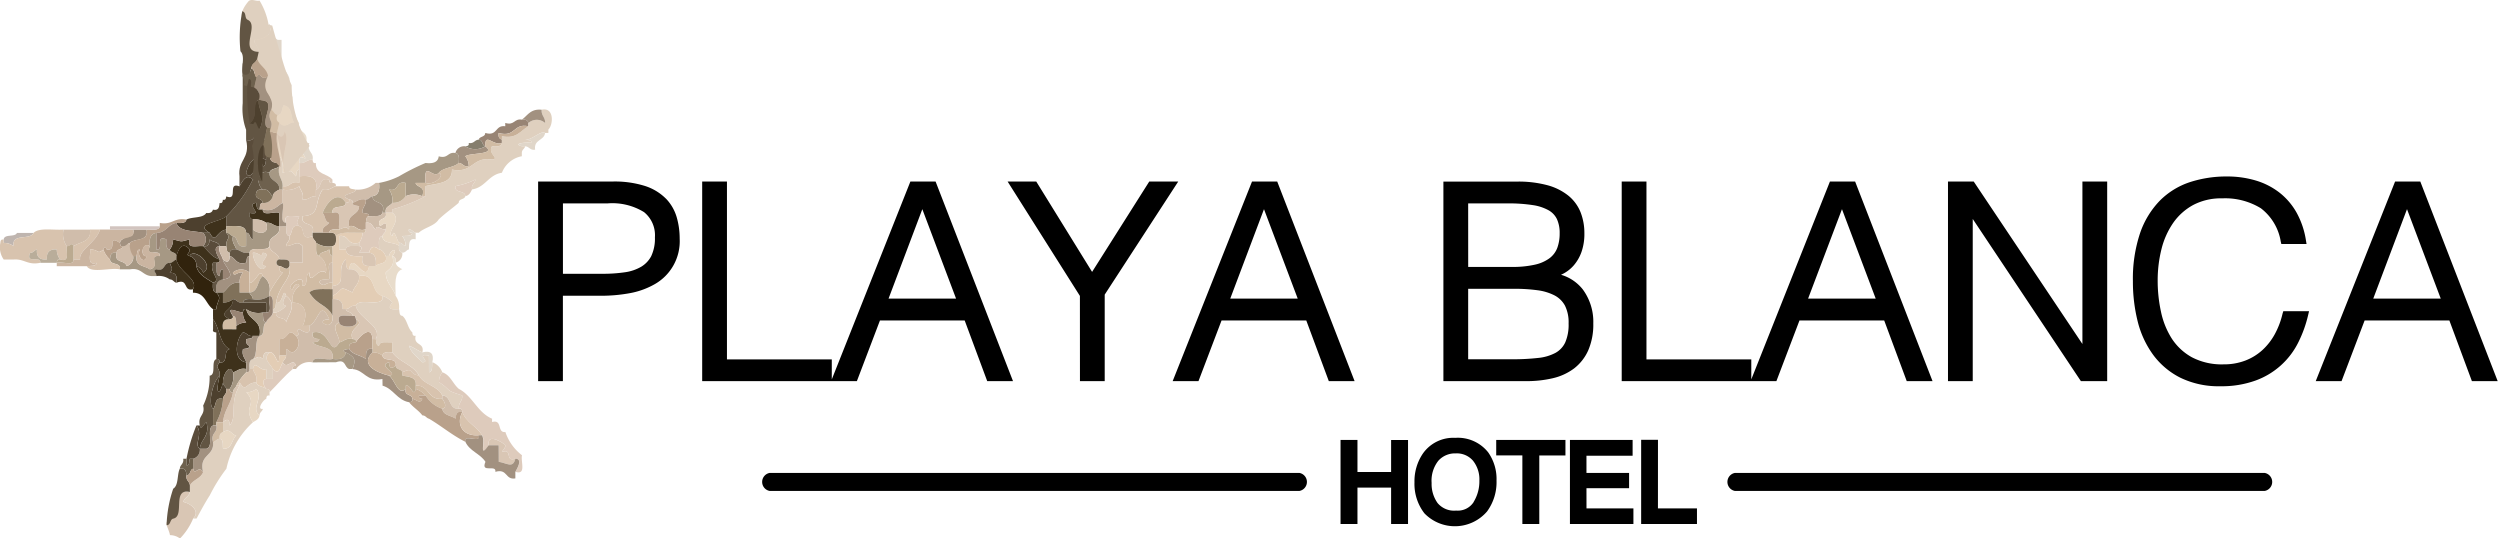 <svg xmlns="http://www.w3.org/2000/svg" xmlns:xlink="http://www.w3.org/1999/xlink" width="162.5" height="35" viewBox="0 0 162.5 35">
  <defs>
    <clipPath id="clip-path">
      <rect id="Rectangle_5" data-name="Rectangle 5" width="162.348" height="35" fill="none"/>
    </clipPath>
    <clipPath id="clip-Logo_Scroll">
      <rect width="162.5" height="35"/>
    </clipPath>
  </defs>
  <g id="Logo_Scroll" data-name="Logo Scroll" clip-path="url(#clip-Logo_Scroll)">
    <g id="Group_3" data-name="Group 3">
      <g id="Group_1" data-name="Group 1" clip-path="url(#clip-path)">
        <path id="Path_1" data-name="Path 1" d="M2.219,86.872c.356,0,.717,0,1.082,0-.221.5-1.453,0-1.294.864a1.006,1.006,0,0,0-.645-.213c-.006-.064-.006-.147-.006-.211.034-.4.734-.137.864-.439" transform="translate(-1.119 -71.733)" fill="#bfb5af" fill-rule="evenodd"/>
        <path id="Path_2" data-name="Path 2" d="M.237,86.249c0,.064,0,.147.006.21a1.049,1.049,0,0,1,.645.214c-.159-.864,1.073-.364,1.294-.864.356-.359,1.273-.168,1.947-.216a1.38,1.38,0,0,0,.213,1.079c-.05.378.216,1.08-.439.862a1.075,1.075,0,0,1-.213-.647c-.466-.034-.681.178-.639.647-.479.044-.694-.175-.649-.647-.173.042-.219.22-.44.22-.331.767.736.136.655.645-.82.174-1.033-.267-1.728-.212H.241a1.387,1.387,0,0,1-.219-1.079c.011-.131.029-.253.214-.213" transform="translate(0 -70.67)" fill="#d8c3ae" fill-rule="evenodd"/>
        <path id="Path_3" data-name="Path 3" d="M11.605,93.912c.081-.508-.986.122-.655-.645.221,0,.267-.178.44-.22-.045.472.17.691.649.647-.042-.468.172-.68.639-.647a1.067,1.067,0,0,0,.214.647c-.171-.036-.2.087-.214.218Z" transform="translate(-8.989 -76.829)" fill="#b9ad9a" fill-rule="evenodd"/>
        <path id="Path_4" data-name="Path 4" d="M63.64,183.393c-.053.3-.354.369-.431.648.525.11,1.117.613.647,1.078a4.118,4.118,0,0,1-.856,1.3,1.069,1.069,0,0,0-.651-.218c-.084-.515-.56-.959.219-1.072-.777.113-.117-1.985,1.072-1.732" transform="translate(-51.301 -151.416)" fill="#d9c6b4" fill-rule="evenodd"/>
        <path id="Path_5" data-name="Path 5" d="M48.24,86.98a9.622,9.622,0,0,1,.862,1.3c-.09.516.389.466.216,1.077-.241-.058-.144-.428-.436-.43-.072-.244-.373-.551-.43-.217-.122-.518-.133-1.316-.868-1.73,0-.205-.258-.165-.429-.213.073-.286.543-.174.863-.211.174.037.257.174.221.425" transform="translate(-38.937 -71.471)" fill="#e8dccb" fill-rule="evenodd"/>
        <path id="Path_6" data-name="Path 6" d="M45.98,89.5c-.484-.164-.087-1.215-.218-1.729h.218c.171.048.428.008.428.213-.172.045-.207.219-.428.219.249.261.622.4.428,1.081-.257-.249-.442-.19-.428.215" transform="translate(-37.762 -72.473)" fill="#b9a18b" fill-rule="evenodd"/>
        <path id="Path_7" data-name="Path 7" d="M90.846,23.66c-.017.3-.032.612.215.644.61-.032-.175,1.329.429,1.293-.133.5-.42,1.309,0,1.728.266.288.094.336,0,.649-.407.087-.159.845-.859.655v-.655a4.021,4.021,0,0,1-.221-1.728V23.66Z" transform="translate(-74.634 -19.537)" fill="#625543" fill-rule="evenodd"/>
        <path id="Path_8" data-name="Path 8" d="M96.7,11.109c-.119.79.357.982.51,1.509.067.655-.1,1.072-.757,1,.325-.4.327-1.009-.255-.5.131-1.089-.854-1.314.255-1.759-.022-.483-1.076.533-.758-.745-.254.158-.256.573-.746.492v-1c.431.526,1.338.012.75-.5.053-.192,0-.5.25-.507a1.082,1.082,0,0,0,.5,1.008H96.7c0,.335,0,.669,0,1" transform="translate(-78.399 -7.517)" fill="#e0d6c9" fill-rule="evenodd"/>
        <path id="Path_9" data-name="Path 9" d="M95.682,34.775a1.742,1.742,0,0,1,.436,1.3v.651c-.17-.037-.218-.221-.436-.221-.42-.42-.133-1.226,0-1.728" transform="translate(-78.826 -28.715)" fill="#a29180" fill-rule="evenodd"/>
        <path id="Path_10" data-name="Path 10" d="M102.63,35.552c-.189-.134-.385-.259-.431.007a6.4,6.4,0,0,1-.647-2.813c-.26.032-.183.4-.215.647-.395.663.044-1.313-.867-.861v-.647c.213-.01.168-.266.216-.431.5-.437.495.087.212.431.573.061.71-.3.654-.862.588-.155-.159,1.015.426.851a3.008,3.008,0,0,0,.43,1.74c-.1.681.667.479.44,1.285-.717-.138-.354.45-.217.654" transform="translate(-82.961 -25.605)" fill="#e8dccb" fill-rule="evenodd"/>
        <path id="Path_11" data-name="Path 11" d="M100.417,39.425c.911-.452.472,1.524.867.862.032-.251-.047-.615.214-.647a6.4,6.4,0,0,0,.647,2.813c.045-.266.241-.142.431-.007.534.86-.319-.245-.216.649,0,.147,0,.286,0,.433-.208.009-.165.266-.214.431-.415-.4-.168-.4-.862-.214.048-.626-.06-1.1-.435-1.291.182-1.2-.542-1.48-.433-2.6Z" transform="translate(-82.908 -32.498)" fill="#e7d7c3" fill-rule="evenodd"/>
        <path id="Path_12" data-name="Path 12" d="M180.265,44.79c.612.183.559-.3,1.078-.216.254-.03.385.052.433.216,0,.071,0,.145,0,.214-1.008-.221-.826.75-1.94.436-.04.254.042.386.213.43,0,.075,0,.149,0,.216-.553.237-1.112-.727-1.082.221-.229-.058-.141-.429-.429-.429.053-.234.427-.153.429-.438.812.239.619-.532,1.3-.436Z" transform="translate(-147.424 -36.798)" fill="#988474" fill-rule="evenodd"/>
        <path id="Path_13" data-name="Path 13" d="M193.781,50.294h-.219c-.686-.181.385-.288.65-.221-.009-.208-.265-.165-.431-.216.431.059,1.022-.62,1.292-.43-.062.513-.744.406-.648,1.09-.343.054-.367-.207-.644-.223" transform="translate(-159.642 -40.785)" fill="#e0d6c9" fill-rule="evenodd"/>
        <path id="Path_14" data-name="Path 14" d="M155.716,42.339c-.27-.191-.861.489-1.292.429.166.051.422.009.431.216-.265-.067-1.337.041-.65.221h.219c-.04.175-.219.211-.219.434v.215a1.714,1.714,0,0,0-1.294,1.073c-.885.133-1.063.95-1.945,1.085-.059-.344.2-.371.223-.648a4.849,4.849,0,0,1-1.3.432c-.065.492.625.246.644.653-.047.235-.431.146-.431.432-.42.365-.891.686-1.3,1.081-.276.437-.92.517-1.294.862H147.3c-.178-.042-.221-.215-.438-.216-.041.186.09.212.217.216-.035.26-.392.188-.65.218a.971.971,0,0,1,.218.649c-.176-.044-.216-.218-.427-.218-.12-.083-.327-1.048-.435-.431-.482-.17.71-1.045,0-1.511v-.221a10.768,10.768,0,0,0,2.157-.86V45.8c.725-.207,1.748-.121,1.724-1.08,1.36.278,1.3-.856,2.595-.652.553-.049-.3-.367,0-.86.305.016.609.038.644-.221,0-.067,0-.141,0-.216v-.215c.979.191,1.2-.376,1.727-.65,0-.069,0-.143,0-.214a.808.808,0,0,1,1.079,0c.026-.385-.256-.457-.22-.862.82-.188.771.963.439,1.289v.22Z" transform="translate(-120.286 -33.698)" fill="#dfd0bf" fill-rule="evenodd"/>
        <path id="Path_15" data-name="Path 15" d="M111.8,53.884c-.136-.2-.5-.792.217-.654h.218c-.173.618.3.565.215,1.085-.388-.026-.455.266-.867.218-.1-.895.751.21.216-.649" transform="translate(-92.128 -43.936)" fill="#e0d6c9" fill-rule="evenodd"/>
        <path id="Path_16" data-name="Path 16" d="M174.416,52.1c.287,0,.2.371.429.429a1.223,1.223,0,0,1-1.3,0c.137-.009.26-.031.223-.215.349.063.372-.2.647-.214" transform="translate(-143.302 -43.021)" fill="#857e6d" fill-rule="evenodd"/>
        <path id="Path_17" data-name="Path 17" d="M90.98,50.364c-.7-.351-1.127.123-1.295.859.268.591.675-.458.863-.649.419.4-.184.737-.43,1.079-.333-.362-.592-.09-.864.434v-.649c-.133-1.06.722-1.14.431-2.368.7.19.452-.568.859-.654-.074.434.054.677.436.654Z" transform="translate(-73.688 -39.978)" fill="#5a4c3b" fill-rule="evenodd"/>
        <path id="Path_18" data-name="Path 18" d="M171.807,54.562c.758.565-1.01.41-1.3.649a.988.988,0,0,1,.224.649c-.346.062-.372-.2-.65-.216.025-.314.037-.612-.214-.647a.585.585,0,0,1,.641-.435,1.224,1.224,0,0,0,1.3,0" transform="translate(-140.264 -45.053)" fill="#a29180" fill-rule="evenodd"/>
        <path id="Path_19" data-name="Path 19" d="M86.119,54.755c.246-.342.849-.682.43-1.079.188-.039.2.085.213.212.215,0,.173-.262.219-.422V52.172c.862.247-.416,1.515.862,1.5v.212c-.165.188-.586.131-.645.437-.614-.331-.981.617-.428,1.082-.252-.036-.384.04-.433.216-.117.476.415.3.433.647-.213,0-.17.262-.218.431-.207-.015-.166-.264-.214-.431-.733.094.574.837-.432.649-.034.249.047.382.219.425v1.3c-.239-.054-.151-.432-.44-.432-.023-.553-.722-.425-1.289-.428v-.641a8.8,8.8,0,0,0,1.723-2.386" transform="translate(-69.688 -43.08)" fill="#625543" fill-rule="evenodd"/>
        <path id="Path_20" data-name="Path 20" d="M111.62,59.764c.412.047.477-.241.867-.218.009.131.027.254.214.218-.037.757.767.679,1.076,1.079,0,.069,0,.144,0,.211-.18.043-.2-.076-.214-.211-.687-.192-.445.553-.862.653.151-.805-.343-.953-1.078-.868,0-.147,0-.277,0-.431s0-.285,0-.433" transform="translate(-92.168 -49.168)" fill="#decbbc" fill-rule="evenodd"/>
        <path id="Path_21" data-name="Path 21" d="M102.953,57.12c.375.191.482.666.434,1.291.694-.185.447-.186.862.215.05-.165.005-.422.214-.431,0,.153,0,.284,0,.431v.427c-.608-.169-.559.308-1.08.218.006-.511-.372-.635-.222-1.3v-.212a1.047,1.047,0,0,1-.212-.642" transform="translate(-85.011 -47.166)" fill="#dfd0bf" fill-rule="evenodd"/>
        <path id="Path_22" data-name="Path 22" d="M101.114,62.023c-.15.661.228.785.222,1.3v.223h-.219c.032-.61-.648-.508-.648-1.082.059-.307.48-.249.645-.437" transform="translate(-82.96 -51.214)" fill="#a69884" fill-rule="evenodd"/>
        <path id="Path_23" data-name="Path 23" d="M143.215,58.3c-.395.418-.992-.867-.861.65h-.65c.095.337.684.186.434.865a1.315,1.315,0,0,0-1.077,0v-.865c-.668-.16-.416.6-1.078.428a1.242,1.242,0,0,1,.215.868c-.137.221-.5.221-.43.649h-.219c.279-.851-.631-.521-.648-1.08.378-.049.494-.376.43-.865a4.767,4.767,0,0,0,1.3-.43,14.641,14.641,0,0,1,1.725-.866c.492.059.815-.053.855-.433.623.177.567-.306,1.088-.214.251.035.239.332.215.647-.33.317-1.013.292-1.3.646" transform="translate(-114.694 -47.061)" fill="#a69884" fill-rule="evenodd"/>
        <path id="Path_24" data-name="Path 24" d="M159.493,63.938c.45.122-.287.84-.861.65-.131-1.517.466-.232.861-.65" transform="translate(-130.972 -52.701)" fill="#cbb5a1" fill-rule="evenodd"/>
        <path id="Path_25" data-name="Path 25" d="M106.527,65.658c.734-.085,1.229.063,1.078.868v.428c-.383-.022-.453.26-.86.215.095-.449-.147-.571-.217-.866a1.442,1.442,0,0,1-1.08.223V66.3c.521.09.472-.387,1.08-.219Z" transform="translate(-87.071 -54.198)" fill="#d8c3ae" fill-rule="evenodd"/>
        <path id="Path_26" data-name="Path 26" d="M170.5,68.033c-.019-.407-.709-.161-.644-.653a4.846,4.846,0,0,0,1.3-.432c-.024.277-.282.3-.222.648-.095.2-.188.389-.431.436" transform="translate(-140.253 -55.281)" fill="#decbbc" fill-rule="evenodd"/>
        <path id="Path_27" data-name="Path 27" d="M97.158,64.2c0,.575.681.472.648,1.083-.189.092-.389.188-.425.431-.222-.145-.227-.5-.65-.431-.553-.466-.186-1.414.428-1.083" transform="translate(-79.649 -52.957)" fill="#6e614e" fill-rule="evenodd"/>
        <path id="Path_28" data-name="Path 28" d="M70.753,66.21A8.8,8.8,0,0,1,69.03,68.6c-.426.381-2.131.483-1.081,1.069h-.433c-.638-.15-1.524-.055-1.729-.642.306.02.612.029.65-.217.377-.2,1.077-.075,1.292-.431.256.031.385-.052.434-.217.373.081.408-.17.433-.431.178.036.2-.085.213-.212.187.035.2-.084.221-.22.819.315.035-.965.859-.649.271-.524.531-.8.864-.434" transform="translate(-54.322 -54.535)" fill="#4d402e" fill-rule="evenodd"/>
        <path id="Path_29" data-name="Path 29" d="M115.609,70.539c-.541-.879-1.275.022-1.514.656.191.166.135.585.431.64-.136.223-.494.223-.426.646h-.65c.227-.795-.812-.333-.646-1.073,1.21-.077.707-.833,1.291-1.724.45.088.574-.153.866-.223h.86c.007.21.265.17.435.22.039.29-1.252.282-.433.644.041.188-.085.208-.215.215" transform="translate(-93.131 -57.355)" fill="#d8c3ae" fill-rule="evenodd"/>
        <path id="Path_30" data-name="Path 30" d="M128.929,69.289c-.82-.362.471-.354.433-.645a1.738,1.738,0,0,0,1.291-.438h.216c.066.489-.051.816-.428.866-.176.045-.213.217-.427.217-.456-.087-.577.148-.869.218.04-.181-.091-.2-.216-.218" transform="translate(-106.235 -56.32)" fill="#d0bdab" fill-rule="evenodd"/>
        <path id="Path_31" data-name="Path 31" d="M98.278,71.6c-.387.189-.548.6-1.295.431h-.218c.047-.17,0-.431.218-.431a.593.593,0,0,0,.649-.432c.037-.242.236-.339.426-.431h.219Z" transform="translate(-79.902 -58.413)" fill="#cbb5a1" fill-rule="evenodd"/>
        <path id="Path_32" data-name="Path 32" d="M105.3,67.5a1.439,1.439,0,0,0,1.08-.223c.07.3.312.417.217.866.407.045.478-.237.86-.215V67.5c.417-.1.174-.845.861-.653.015.135.034.254.215.211.133.022.262.037.221.219-.293.07-.416.311-.866.223-.585.891-.081,1.648-1.291,1.724-.166.74.873.279.646,1.073v.218c-.845.348-.45-.551-.864-.643-.262-.287-.083-.344,0-.648-.383.049-1.08-.213-.859.427-.482-.022-.1-.915-.221-1.289Z" transform="translate(-86.929 -55.172)" fill="#d9c6b4" fill-rule="evenodd"/>
        <path id="Path_33" data-name="Path 33" d="M120.3,74.572c.239-.634.973-1.535,1.514-.656-.058.447-.958.052-.868.656Z" transform="translate(-99.334 -60.733)" fill="#bbaa90" fill-rule="evenodd"/>
        <path id="Path_34" data-name="Path 34" d="M135.378,73.391c.213,0,.251-.172.427-.217.018.559.927.23.648,1.08-.072.3-.54.186-.862.219-.007-.213-.263-.167-.439-.219-.023-.386.266-.457.226-.864" transform="translate(-111.599 -60.422)" fill="#a29180" fill-rule="evenodd"/>
        <path id="Path_35" data-name="Path 35" d="M144.269,73.055a.948.948,0,0,0,.862-.431,1.311,1.311,0,0,1,1.078,0h.221a10.891,10.891,0,0,1-2.161.859V73.7h-.431c-.068-.428.293-.428.431-.649" transform="translate(-118.765 -59.872)" fill="#d9c6b4" fill-rule="evenodd"/>
        <path id="Path_36" data-name="Path 36" d="M93.24,76.763c-.172-.043-.253-.176-.219-.425,1.006.188-.3-.555.432-.649.048.168.007.417.214.431h.219c-.034.466.768.094,1.075.217V77.2c-.389.026-.452-.266-.86-.223a1.275,1.275,0,0,0-.86-.215" transform="translate(-76.804 -62.499)" fill="#3e311b" fill-rule="evenodd"/>
        <path id="Path_37" data-name="Path 37" d="M124.411,76.361c-.1-.4.293-1.3-.434-1.072-.09-.6.81-.208.868-.656.13-.007.255-.027.215-.215.125.015.256.037.216.218.008.2.262.167.434.216-.021.633-.825.466-.65,1.3l0,.21c-.28-.256-.338-.08-.646,0" transform="translate(-102.366 -61.45)" fill="#d9c6b4" fill-rule="evenodd"/>
        <path id="Path_38" data-name="Path 38" d="M130.106,76.061c-.175-.83.629-.665.65-1.3-.172-.049-.426-.012-.434-.217.292-.07.413-.3.869-.218.041.407-.247.478-.225.863.176.053.431.007.439.22-.206.009-.173.262-.214.427v.431c-.614.177-.566-.306-1.085-.21" transform="translate(-107.412 -61.36)" fill="#b9a18b" fill-rule="evenodd"/>
        <path id="Path_39" data-name="Path 39" d="M141.343,88.911c.016-.344-.1-.824.215-.865.019.555.805.348,1.086.649-.04.25.039.384.208.43a.586.586,0,0,1-.43.648c.037-.257-.042-.384-.215-.434.436-.5-.1-.5-.215,0-.075,0-.144,0-.216.006-.1-.2-.193-.387-.434-.434" transform="translate(-116.704 -72.702)" fill="#dfd0bf" fill-rule="evenodd"/>
        <path id="Path_40" data-name="Path 40" d="M77.68,81.324v.218c-.672.1-.672,1-1.08.21-1.051-.587.655-.689,1.08-1.069Z" transform="translate(-62.973 -66.622)" fill="#3e311b" fill-rule="evenodd"/>
        <path id="Path_41" data-name="Path 41" d="M106.512,81c-.221-.64.476-.378.859-.427-.082.3-.262.362,0,.648-.582-.148-.415.445-.65.643-.256-.029-.182-.393-.209-.642Z" transform="translate(-87.915 -66.522)" fill="#decbbc" fill-rule="evenodd"/>
        <path id="Path_42" data-name="Path 42" d="M137.745,79.373c.117.48-.419.3-.434.647,0,.6.587-.518.434.431-.369.04-.565-.369-.648,0-.219-.134-.226-.5-.647-.431.041-.165.008-.419.214-.427.322-.034.789.075.861-.22Z" transform="translate(-112.672 -65.541)" fill="#d0bdab" fill-rule="evenodd"/>
        <path id="Path_43" data-name="Path 43" d="M141.819,80.453c.152-.95-.434.173-.434-.431.016-.343.551-.167.434-.647h.431c.71.466-.481,1.341,0,1.511.109-.617.315.348.436.431v.218c-.28-.3-1.067-.094-1.086-.649.048-.17.219-.218.219-.433" transform="translate(-116.746 -65.541)" fill="#e7d7c3" fill-rule="evenodd"/>
        <path id="Path_44" data-name="Path 44" d="M23.79,86.7a1.378,1.378,0,0,1-.213-1.079l1.726,0c.1.824-.664.777-1.082,1.083-.095-.311-.191.019-.431,0" transform="translate(-19.448 -70.693)" fill="#d0bdab" fill-rule="evenodd"/>
        <path id="Path_45" data-name="Path 45" d="M28.466,85.614h.648c-.266.872-1.4,1.351-1.3,1.945h-.434V86.7c.418-.306,1.178-.259,1.082-1.083" transform="translate(-22.612 -70.694)" fill="#d8c3ae" fill-rule="evenodd"/>
        <path id="Path_46" data-name="Path 46" d="M45.6,85.614h.864c.151.806-.758.537-1.084.87-.179.034-.214.213-.429.213-.186.045-.2-.086-.217-.213.07-.511,1.029-.135.866-.87" transform="translate(-36.936 -70.694)" fill="#a29180" fill-rule="evenodd"/>
        <path id="Path_47" data-name="Path 47" d="M75.706,89.736c.365.074.41-.169.434-.439.176.2.593.133.647.439-.537.032-.059.724,0,.864-.5-.144-.746-.555-1.082-.864" transform="translate(-62.513 -73.735)" fill="#5a4c3b" fill-rule="evenodd"/>
        <path id="Path_48" data-name="Path 48" d="M76.139,85.825c.409.788.409-.114,1.08-.21v.21c.358.423-.022.277,0,.87h-.433c-.054-.306-.471-.244-.647-.439-.024.269-.069.513-.434.439a.6.6,0,0,0,0-.87Z" transform="translate(-62.512 -70.695)" fill="#625543" fill-rule="evenodd"/>
        <path id="Path_49" data-name="Path 49" d="M85.687,84.742c0,.29.007.578,0,.869-.686.187-.444-.558-.859-.647-.174-.038-.21-.222-.43-.222v-.428c.566,0,1.266-.125,1.289.428" transform="translate(-69.69 -69.612)" fill="#bbaa90" fill-rule="evenodd"/>
        <path id="Path_50" data-name="Path 50" d="M133.97,84.345a1.068,1.068,0,0,0,.215-.649c.182.045.2-.084.217-.215V83.05c.421-.065.421.3.646.431.083-.369.279.04.648,0,0,.215-.172.26-.219.433-.317.041-.2.521-.216.865-.3-.242-.527-.235-.651.213h-.641c.134-.186.256-.387,0-.43Z" transform="translate(-110.623 -68.57)" fill="#decbbc" fill-rule="evenodd"/>
        <path id="Path_51" data-name="Path 51" d="M148.8,86.417c.21,0,.251.175.427.218a.974.974,0,0,0-.218-.649c.258-.029.615.041.65-.218-.126,0-.259-.03-.217-.216.217,0,.26.175.438.216V86.2c-.466-.1-.415.312-.438.655-.173.037-.205.213-.431.213-.172-.045-.25-.18-.21-.43Z" transform="translate(-122.862 -70.643)" fill="#e0d6c9" fill-rule="evenodd"/>
        <path id="Path_52" data-name="Path 52" d="M48.433,83.281c.326-.332,1.235-.063,1.083-.87.338-.013.821.1.862-.218V81.98c.8.155.926-.365,1.729-.218-.038.247-.344.237-.65.218-.556.082-.653.642-1.3.651-.373.045-.484.367-.423.862-.53-.34-.639.732-.217.645-.1.6-.678.012-.436-.427-.208,0-.166.265-.215.427h-.213a1.233,1.233,0,0,1-.22-.856" transform="translate(-39.992 -67.491)" fill="#b9a18b" fill-rule="evenodd"/>
        <path id="Path_53" data-name="Path 53" d="M84.391,87.692c-.023-.593.357-.447,0-.87.221,0,.257.184.431.222-.094.447.149.566.218.858-.259-.034-.381.049-.428.218-.214-.006-.18-.268-.221-.428" transform="translate(-69.684 -71.691)" fill="#80715a" fill-rule="evenodd"/>
        <path id="Path_54" data-name="Path 54" d="M88.064,83.5c.273.288,1.139.409.86-.441.408-.045.471.248.86.222.118.763-.761.527-.648,1.3-.147.423-1.2-.059-1.292.429-.452.086-.57-.147-.86-.217-.069-.293-.312-.412-.218-.859.414.089.172.834.858.647.007-.292,0-.578,0-.869.289,0,.2.378.44.432Z" transform="translate(-71.627 -68.585)" fill="#a69884" fill-rule="evenodd"/>
        <path id="Path_55" data-name="Path 55" d="M118.109,86.981c.022.311.04.606-.22.656a1.414,1.414,0,0,1-1.072-.225c-.043-.167-.219-.217-.219-.431v-.218h1.076c.258-.031.388.048.436.218" transform="translate(-96.278 -71.637)" fill="#6e614e" fill-rule="evenodd"/>
        <path id="Path_56" data-name="Path 56" d="M24.193,86.912c-.428.364-.274-.023-.862,0,.048.386-.219,1.084.435.864-.039.252-.4.183-.65.221h-1.95v-.221c.32-.12,1.118.252,1.084-.218h.434c-.107-.594,1.029-1.073,1.295-1.945l.647,0,1.513,0c.163.735-.8.359-.866.869-.883-.592-.122.559-.861.429-.045-.243-.221-.119-.217,0" transform="translate(-17.477 -70.694)" fill="#cbb5a1" fill-rule="evenodd"/>
        <path id="Path_57" data-name="Path 57" d="M101.51,84.361c.028.249-.047.612.209.642.067.35-.2.382-.209.655.532-.032.663-.405,1.077,0V86.73h-.86c-.032-.255-.393-.178-.653-.21-.062-.438-.585-.425-.651-.861-.114-.77.767-.535.648-1.3Z" transform="translate(-82.913 -69.659)" fill="#d0bdab" fill-rule="evenodd"/>
        <path id="Path_58" data-name="Path 58" d="M126.932,88.863l-.434,0V88c.69-.106.488.659,1.3.431v.218c-.342.022-.828-.1-.868.216" transform="translate(-104.453 -72.654)" fill="#dfd0bf" fill-rule="evenodd"/>
        <path id="Path_59" data-name="Path 59" d="M38.54,90.223c0-.119.173-.243.217,0,.739.13-.022-1.021.861-.429.019.128.032.259.217.214-.049.233-.433.148-.433.433-.37-.078-.407.17-.431.43a1.579,1.579,0,0,1-.432-.647" transform="translate(-31.823 -74.005)" fill="#b9a18b" fill-rule="evenodd"/>
        <path id="Path_60" data-name="Path 60" d="M44.038,86.872v1.079c.521.083-.115-.984.649-.656-.016.318-.032.622.221.656.049.229.43.15.43.428V88.6c-.17.04-.218.217-.43.217-.429,0-.27.582-.87.425-.3.1.032.2,0,.436l-.2,0c-.694.035-.734-.573-1.518-.437h-.65c.07-.494-.622-.235-.646-.644.024-.26.061-.508.431-.43-.189.691.555.444.648.864a.607.607,0,0,0,.434-.653h.212c-.1.683.549.61.868.863.76-.21-.185-.952.641-.863.09-.515-.98.123-.641-.645-.061-.494.051-.816.423-.861" transform="translate(-33.873 -71.733)" fill="#a69884" fill-rule="evenodd"/>
        <path id="Path_61" data-name="Path 61" d="M132.6,93.681c.071-.006.14,0,.215-.006.118-.5.651-.5.216,0,.186.692-.186.821-.431,1.081.026.694.478.969.645,1.512a1.22,1.22,0,0,1,.221.861c-.637.066-.744-.052-.436-.436a1.535,1.535,0,0,0-.643-.425c-.788-.152-.372-1.5-1.515-1.293a.587.587,0,0,0-.653-.43c.174-1.322,1.085,1.059,1.3-.217h.433c.2-.232.8-.076.648-.647" transform="translate(-107.529 -77.038)" fill="#e7d7c3" fill-rule="evenodd"/>
        <path id="Path_62" data-name="Path 62" d="M44.21,90.6a1.233,1.233,0,0,0,.22.856.607.607,0,0,1-.433.653c-.093-.42-.836-.172-.648-.864,0-.284.384-.2.433-.433.216,0,.25-.18.429-.213" transform="translate(-35.769 -74.813)" fill="#d0bdab" fill-rule="evenodd"/>
        <path id="Path_63" data-name="Path 63" d="M64.611,90.377c-.312-.092.028-.189,0-.429-.583-.708-.836.368-.86.432,0-.277-.381-.2-.431-.428a1.009,1.009,0,0,0,.212-.656c.665.164.419.164,1.083,0-.219.656.484.387.864.439.336.309.58.72,1.082.865.036.182-.085.205-.213.21h-.217c-.3.628.583,1.1,0,1.3-.435-.3-.936-.507-1.084-1.082a.649.649,0,0,1,.442.426c.8-.468-.613-1.668-.874-1.082" transform="translate(-52.282 -73.734)" fill="#3e311b" fill-rule="evenodd"/>
        <path id="Path_64" data-name="Path 64" d="M65.787,92.332c.024-.064.277-1.14.86-.431.032.239-.308.336,0,.429a.609.609,0,0,1,.433.656c.15.575.648.786,1.083,1.082-.015.3-.035.6.217.637.4.412.022.549,0,1.082a1.821,1.821,0,0,1-.217-.009c-.463-.315-.508-1.074-1.3-1.064l0-.224c.394-.654-.929-1.128-1.08-1.938Z" transform="translate(-54.322 -75.687)" fill="#31230d" fill-rule="evenodd"/>
        <path id="Path_65" data-name="Path 65" d="M117.855,90.517a1.414,1.414,0,0,0,1.072.225c.012.211.012.423.012.643-.212-.011-.171-.264-.227-.432-.169.186-.583.127-.641.432-.293-.069-.18-.541-.215-.868" transform="translate(-97.316 -74.743)" fill="#bbaa90" fill-rule="evenodd"/>
        <path id="Path_66" data-name="Path 66" d="M85.66,93.2c.047-.168.17-.251.428-.217.291.07.408.3.86.217v.215c-.21,0-.169.266-.213.433-.693.19-.668-.343-1.075-.433Z" transform="translate(-70.732 -76.775)" fill="#625543" fill-rule="evenodd"/>
        <path id="Path_67" data-name="Path 67" d="M125.741,87.407c-.814.228-.612-.537-1.3-.431v.867l.433,0c.032.463.545.461,1.083.434-.072.428.046.668.431.647-.213,1.276-1.125-1.105-1.3.217-.248-.04-.183-.4-.216-.653-.7.639.154,1.633-.856,1.732V88.7c-.012-.141,0-.285,0-.428,0-.221,0-.432-.012-.643.261-.049.243-.345.221-.656.321-.335,1.106-.189,1.731-.218a1.068,1.068,0,0,1-.215.649" transform="translate(-102.394 -71.633)" fill="#e3cdb5" fill-rule="evenodd"/>
        <path id="Path_68" data-name="Path 68" d="M32.356,94.147c.25-.037.612.03.65-.221-.653.221-.386-.478-.435-.864.588-.024.435.362.863,0a1.571,1.571,0,0,0,.433.646c.023.41.716.15.646.644-.653-.131-1.857.282-2.156-.205" transform="translate(-26.717 -76.843)" fill="#d8c3ae" fill-rule="evenodd"/>
        <path id="Path_69" data-name="Path 69" d="M51.739,91.5c-.339.769.731.13.641.645-.826-.089.119.653-.641.863-.319-.252-.967-.18-.868-.863.049-.162.007-.423.216-.428-.243.44.339,1.029.435.428-.422.087-.313-.985.218-.645" transform="translate(-41.997 -75.498)" fill="#cbb5a1" fill-rule="evenodd"/>
        <path id="Path_70" data-name="Path 70" d="M95.175,95.117c-.356.62-.876-.4-.86-.864.372-.048.561.371.645,0,.758.064-.548.8.215.864" transform="translate(-77.878 -77.824)" fill="#dfd0bf" fill-rule="evenodd"/>
        <path id="Path_71" data-name="Path 71" d="M119.959,99.245c-.6-.015-.44.361-.869,0,.031-.257.4-.18.641-.221.125-.307-.24-1.11.227-1.079Z" transform="translate(-98.336 -80.878)" fill="#d0bdab" fill-rule="evenodd"/>
        <path id="Path_72" data-name="Path 72" d="M110.127,93.455c.058-.306.472-.246.641-.432.056.167.015.421.227.432,0,.146-.012.287,0,.428-.467-.032-.1.771-.227,1.079-.241.04-.61-.036-.641.221.429.357.272-.018.868,0v.433c-.581.005-1.24-.082-1.518.218.56.882,1.155.766,1.518,1.511.034.6-.33.739-.653.43,0-.21.27-.168.431-.211-.615-1.335-.641.118-1.3.426-.142.009-.281.009-.43.009.324-.677.255-1.506-.651-1.514a1.072,1.072,0,0,1,.438-1.082c-.08-.3-.387-.02-.438.217-.634-.016.831-1.287.651-.217.4-.032.13-.73.43-.868.043.96.54-.414,1.079,0a1.049,1.049,0,0,0-.429-1.075" transform="translate(-89.373 -76.812)" fill="#d1bca4" fill-rule="evenodd"/>
        <path id="Path_73" data-name="Path 73" d="M125.137,97.367a.585.585,0,0,1,.653.43c.029.537-.34.667-.434,1.077-.982-.488-.5-.207-1.292.216v-.643c1.013-.1.163-1.093.859-1.732.032.254-.033.612.215.653" transform="translate(-102.442 -79.86)" fill="#d9c6b4" fill-rule="evenodd"/>
        <path id="Path_74" data-name="Path 74" d="M124.074,104.115c.788-.423.308-.7,1.29-.216.093-.41.463-.54.435-1.077,1.143-.207.726,1.141,1.515,1.293v.213c-.231.492-1.545-.1-1.735.436-.345-.064-.371.2-.647.213h-.213c.039-.466-.171-.68-.644-.648Z" transform="translate(-102.452 -84.886)" fill="#e3cdb5" fill-rule="evenodd"/>
        <path id="Path_75" data-name="Path 75" d="M70.746,94.751c.262-.586,1.67.614.874,1.082a.649.649,0,0,0-.442-.426.609.609,0,0,0-.433-.656" transform="translate(-58.417 -78.108)" fill="#4d402e" fill-rule="evenodd"/>
        <path id="Path_76" data-name="Path 76" d="M80.5,92.889c.127,0,.249-.029.213-.21-.059-.141-.538-.833,0-.865-.088.447.15.574.217.865.009.348,1.066,1.21,0,1.294V93.32c-.211.009-.174.267-.216.437-.289-.067-.185-.546-.213-.868" transform="translate(-66.44 -75.814)" fill="#988474" fill-rule="evenodd"/>
        <path id="Path_77" data-name="Path 77" d="M96.7,86.615h.86V85.543c-.412-.406-.545-.032-1.077,0,.011-.273.277-.3.209-.656.234-.2.067-.791.65-.643.414.092.019.991.864.643,0,.213.177.263.219.431.034.327-.078.8.215.868a1.047,1.047,0,0,1,.429,1.075c-.54-.414-1.036.96-1.079,0-.3.138-.029.837-.431.868.18-1.07-1.285.2-.651.217.05-.237.358-.516.438-.217a1.071,1.071,0,0,0-.438,1.082c.907.007.976.837.651,1.514.149,0,.288,0,.431-.009.149.721-.443.359-.644.221-.336.07.186.378-.216.437-.573-.6-.463.251-1.081.21V92.66c-.067,1.058-.218-.318-.644-.213-.364-.072-.412.17-.433.436-.282-.262-.334-.085-.648,0,.355-.293.073-1.226.431-1.508.4-.034.138-.736.43-.87.077-.28.381-.336.436-.645h.211c-.056.5.628.236.652.645.066-.428.8-1.142,0-1.731-.223-.664-.2.629-.652.438.192-1.194,1.051-1.524.868-2.378Z" transform="translate(-77.882 -69.544)" fill="#d8c3ae" fill-rule="evenodd"/>
        <path id="Path_78" data-name="Path 78" d="M63.316,96.991c.212,0,.261-.178.431-.218.15.81,1.474,1.285,1.079,1.938-.665.17-.261-.746-1.079-.423.08-.434-.045-.678-.426-.65.256-.287.085-.349,0-.648" transform="translate(-52.282 -79.908)" fill="#3e311b" fill-rule="evenodd"/>
        <path id="Path_79" data-name="Path 79" d="M81.035,97.016c1.067-.084.009-.945,0-1.294.269.235.442.182.437-.222.408.09.382.622,1.076.433.045-.166,0-.43.213-.433v1.074a.828.828,0,0,0-1.079,0c.1.326.277-.081.654,0a1.012,1.012,0,0,0-.219.663c-.633-.067-.744.393-1.082.637h-.429c-.066-.492.042-.81.429-.859" transform="translate(-66.544 -78.857)" fill="#a29180" fill-rule="evenodd"/>
        <path id="Path_80" data-name="Path 80" d="M144.521,98.059c-.167-.543-.62-.818-.645-1.513.245-.26.617-.389.431-1.08.173.049.252.177.215.431.048.242.239.336.432.43-.538.177-.452.989-.432,1.732" transform="translate(-118.803 -78.829)" fill="#e8dccb" fill-rule="evenodd"/>
        <path id="Path_81" data-name="Path 81" d="M58.587,98.025c.09.3.261.361,0,.648.381-.028.506.216.426.65-.172-.05-.219-.221-.426-.221a1.217,1.217,0,0,0-.874-.215c.032-.241-.3-.334,0-.437.6.157.441-.424.87-.424" transform="translate(-47.553 -80.942)" fill="#4d402e" fill-rule="evenodd"/>
        <path id="Path_82" data-name="Path 82" d="M87.3,101.382a1.012,1.012,0,0,1,.219-.663c-.376-.081-.555.326-.654,0a.828.828,0,0,1,1.079,0v1.3H87.3Z" transform="translate(-71.729 -83.002)" fill="#c8b098" fill-rule="evenodd"/>
        <path id="Path_83" data-name="Path 83" d="M79.137,99.289c.583-.2-.3-.678,0-1.3h.217c.028.322-.076.8.212.868.043-.17.006-.427.216-.436v.652c-.387.048-.495.366-.428.858-.252-.033-.232-.34-.217-.637" transform="translate(-65.291 -80.908)" fill="#625543" fill-rule="evenodd"/>
        <path id="Path_84" data-name="Path 84" d="M93.057,102.575c.382.059.672-1.022.864-.437-.37.271-.263,1.03-.864,1.074Z" transform="translate(-76.84 -84.195)" fill="#d1bca4" fill-rule="evenodd"/>
        <path id="Path_85" data-name="Path 85" d="M116.879,109.566c-.364-.746-.958-.629-1.519-1.511.279-.3.937-.213,1.519-.219v1.729Z" transform="translate(-95.256 -89.038)" fill="#80715a" fill-rule="evenodd"/>
        <path id="Path_86" data-name="Path 86" d="M84.236,105.439v.637h.644c.045.175.219.219.219.433-.3-.021-.607-.033-.644.218-.354.059-.373-.2-.648-.218a1.064,1.064,0,0,1-.653.221v-.654c.338-.244.449-.7,1.082-.637" transform="translate(-68.663 -87.058)" fill="#80715a" fill-rule="evenodd"/>
        <path id="Path_87" data-name="Path 87" d="M93.275,104.471c0-.215-.174-.259-.219-.434.6-.044.494-.8.865-1.074a1.032,1.032,0,0,1,.431,1.074v.213a1.357,1.357,0,0,1-1.077.221" transform="translate(-76.839 -85.02)" fill="#a69884" fill-rule="evenodd"/>
        <path id="Path_88" data-name="Path 88" d="M101.969,109.876c.448.191.43-1.1.652-.439-.153.182-.339.592,0,.649a1.605,1.605,0,0,1-.652.437h-.212V110.3c.212,0,.161-.257.212-.423" transform="translate(-84.024 -90.208)" fill="#dfd0bf" fill-rule="evenodd"/>
        <path id="Path_89" data-name="Path 89" d="M134.44,110.344a1.528,1.528,0,0,1,.643.426c-.308.383-.2.5.436.436.039.175,0,.43.21.437.322.248.339.81.651,1.074.007.13.032.258.217.221-.156.669.592.41.436,1.079-.322-.114-.54-.32-.866-.43.149.5.554.739.866,1.074.6,0-.521-.6.422-.432.007.365.007.714.007,1.082.257-.043.185-.4.218-.653a1.1,1.1,0,0,1,.645.653,1,1,0,0,0-.211.637c.874.577.3.5,1.514.87.026.387-.271.458-.221.864-.705.058-.457-.835-1.082-.864-.289-.642-1.189-.684-1.511-1.294-.373-.706-1.285-.868-1.732-1.509v-.656c-.338.032-.822-.1-.865.226-.207-.011-.17-.266-.213-.435.447-.84-1.079-1.3-1.3-2.159.19-.532,1.5.056,1.735-.436Z" transform="translate(-109.578 -91.114)" fill="#dfd0bf" fill-rule="evenodd"/>
        <path id="Path_90" data-name="Path 90" d="M102.955,111.429a1.606,1.606,0,0,0,.652-.437c-.339-.057-.153-.467,0-.649.8.589.066,1.3,0,1.731-.024-.409-.708-.147-.652-.645" transform="translate(-85.011 -91.113)" fill="#d9c6b4" fill-rule="evenodd"/>
        <path id="Path_91" data-name="Path 91" d="M84.9,111.831h1.5c0,.21,0,.423,0,.647h-.216a1.359,1.359,0,0,1-1.074-.224c-.187-.034-.207.09-.215.224-.5-.067-1.1-.456-.654.217.042.18-.081.2-.21.215-.892-.467.243-.506.216-1.3.275.015.295.277.648.217" transform="translate(-69.11 -92.162)" fill="#4d402e" fill-rule="evenodd"/>
        <path id="Path_92" data-name="Path 92" d="M108.722,112.639v-1.085c.473-.031.683.183.644.648h.213c.053.237.433.15.439.437-.388.05-1.081-.222-.867.429-.615.224.06.927,0,1.3-.612,1.059-.6-.936-1.731-.646-.07.364.165.4.434.43,0,.205-.258.167-.434.216.387.406,1.423.161,1.3,1.075-.38.125-1.268-.259-1.3.224a1.055,1.055,0,0,0-1.079.429h-.207c-.048-.185.078-.205.207-.213-.207-.605-.568.307-.859-.216.042-.175.215-.224.215-.441v-.43c.17.044.218.218.438.218a.688.688,0,0,0,.207-1.073c.406-.058-.117-.366.219-.436.2.138.794.5.644-.221.655-.307.681-1.761,1.3-.426-.161.043-.426,0-.43.21.323.309.686.167.653-.429" transform="translate(-87.1 -92.111)" fill="#d0bdab" fill-rule="evenodd"/>
        <path id="Path_93" data-name="Path 93" d="M83.5,118.035c.129-.011.253-.035.21-.215.253.028.19.391.222.649,0,.072,0,.139,0,.219-.3,0-.577-.007-.869,0-.072-.441.049-.683.437-.654" transform="translate(-68.568 -97.287)" fill="#d1bca4" fill-rule="evenodd"/>
        <path id="Path_94" data-name="Path 94" d="M81.608,110.2c.134.737,1.048.684.861,1.74h-.431c-.343.058-.37-.21-.644-.219-.42.358-.713,1.8.215,1.945v.429c-.452-.092-.573.146-.862.213-.241-.626-.7.282-.647.65-.223.952-.543.788-.215-.428.021-.593-.36-.434-.007-.864.6.09.206-.814.653-.866-.68-.335-.637-1.378-1.083-1.942a1.774,1.774,0,0,0,0-.215V110.2a1.823,1.823,0,0,0,.218.009c.021-.533.4-.67,0-1.082h.428v.654a1.068,1.068,0,0,0,.653-.22c.026.79-1.109.829-.216,1.3-.389-.029-.509.214-.437.654.293-.007.574,0,.87,0,0-.079,0-.147,0-.219a1,1,0,0,1,.643-.221.991.991,0,0,1-.211-.645c.008-.134.028-.258.215-.224" transform="translate(-65.602 -90.109)" fill="#3e311b" fill-rule="evenodd"/>
        <path id="Path_95" data-name="Path 95" d="M125.3,120.511c.06-.373-.615-1.075,0-1.3-.036.354,1.41.434,1.082-.221.7.383-.559.571-.214,1.3-.452-.088-.574.15-.867.22" transform="translate(-103.249 -98.254)" fill="#d1bca4" fill-rule="evenodd"/>
        <path id="Path_96" data-name="Path 96" d="M130.618,124.476c.116-.243,1.017-1.248,1.077-.209,0,.209,0,.435,0,.648-.459-.1-.406.307-.42.647-.329-.253-.89-.269-1.089-.647-.076-.366.169-.407.434-.439" transform="translate(-107.485 -102.23)" fill="#b9a18b" fill-rule="evenodd"/>
        <path id="Path_97" data-name="Path 97" d="M139.132,126.457c.048.169.007.424.213.435.043-.329.527-.194.865-.226v.656c-.3-.026-.61-.035-.643.213a1,1,0,0,0-.651-.211c0-.072,0-.144,0-.218,0-.213,0-.439,0-.648Z" transform="translate(-114.706 -104.419)" fill="#d1bca4" fill-rule="evenodd"/>
        <path id="Path_98" data-name="Path 98" d="M105.3,124.249a.689.689,0,0,1-.21,1.073c-.219,0-.266-.174-.437-.219v.431h-.434v-1.075c.618.041.508-.811,1.081-.21" transform="translate(-86.058 -102.419)" fill="#c8b098" fill-rule="evenodd"/>
        <path id="Path_99" data-name="Path 99" d="M99.479,135.166c.29.523.652-.389.862.216-.131.008-.257.029-.21.213-.555.458-1.006,1.017-1.515,1.515.04-.188-.083-.21-.221-.223-.139-.174-.328-.587,0-.645h.436V135.6c.445.435.43-.092.649-.429" transform="translate(-81.097 -111.61)" fill="#decbbc" fill-rule="evenodd"/>
        <path id="Path_100" data-name="Path 100" d="M128.543,130.1c.2.378.759.394,1.088.647.014-.339-.039-.75.421-.647,0,.074,0,.146,0,.218-.791.761.161,1.285,1.084,1.511.384.287.585,1.338,1.081.864-.12.474.414.306.429.644.042.188-.08.208-.216.219-.783-.147-1.011-.876-1.72-1.077-.007-.155-.007-.29-.007-.433-1.072.2-1.152-.579-1.943-.645.247-.635.128-.8-.439-1.082-.328-.112-.013-.227.219-.218" transform="translate(-105.844 -107.411)" fill="#a29180" fill-rule="evenodd"/>
        <path id="Path_101" data-name="Path 101" d="M99.6,131.4c.426-.106.577,1.27.644.212h.434c0,.217-.173.266-.214.441-.219.337-.2.863-.649.429-.185-.38-.684-.631-.215-1.082" transform="translate(-82.082 -108.494)" fill="#e3cdb5" fill-rule="evenodd"/>
        <path id="Path_102" data-name="Path 102" d="M137.527,131.418a1,1,0,0,1,.651.211c.064.449.958.052.859.647-.26.239-.438.19-.426-.215-.838.2.713.8,0,.866-.922-.225-1.875-.749-1.083-1.51" transform="translate(-113.317 -108.515)" fill="#c8b098" fill-rule="evenodd"/>
        <path id="Path_103" data-name="Path 103" d="M143.3,131.357c.447.64,1.358.8,1.732,1.508-.738-.093-.272-.584-1.084-.213-.052-.231-.431-.147-.433-.436.1-.6-.794-.2-.858-.647.032-.247.343-.239.643-.212" transform="translate(-117.799 -108.455)" fill="#d9c6b4" fill-rule="evenodd"/>
        <path id="Path_104" data-name="Path 104" d="M153.433,129.384c.553-.136.774.089.647.642-.034.256.039.609-.218.653,0-.368,0-.717-.007-1.083-.942-.164.183.428-.422.433-.312-.336-.717-.576-.867-1.074.327.109.54.318.867.43" transform="translate(-125.978 -106.481)" fill="#e0d6c9" fill-rule="evenodd"/>
        <path id="Path_105" data-name="Path 105" d="M94.321,136.462c.139-.646.463.2.86,0v.647c-.328.059-.139.471,0,.645-.17-.183-.587-.123-.641-.428.095-.447-.151-.579-.219-.864" transform="translate(-77.884 -112.477)" fill="#e3cdb5" fill-rule="evenodd"/>
        <path id="Path_106" data-name="Path 106" d="M75.028,134.974c.453-.06.061-.946.436-1.08.186-.038.2.085.213.216-.353.43.028.271.007.864-.414.318-.8,1.774-.433,2.155v1.082c-.464.181.082,1.38-.429,1.514h-.433c.061-.649.67-.778.43-1.729-.2.127-.326.6-.43.22-.156-.663.373-.641.216-1.294a4.317,4.317,0,0,0,.423-1.947" transform="translate(-61.401 -110.554)" fill="#625543" fill-rule="evenodd"/>
        <path id="Path_107" data-name="Path 107" d="M94.1,133.092v-.647c-.4.2-.721-.646-.86,0h-.22c-.02-.3-.029-.61.22-.646.314-.085.366-.261.648,0,.021-.266.07-.508.433-.436-.469.45.03.7.215,1.082v.647Z" transform="translate(-76.798 -108.46)" fill="#dfd0bf" fill-rule="evenodd"/>
        <path id="Path_108" data-name="Path 108" d="M83.167,138.486c-.056-.367.406-1.275.647-.65a1.432,1.432,0,0,1-.216,1.084h-.214c-.041-.172-.217-.208-.217-.434" transform="translate(-68.67 -113.638)" fill="#6e614e" fill-rule="evenodd"/>
        <path id="Path_109" data-name="Path 109" d="M78.767,142.279c-.37-.38.019-1.836.433-2.155-.328,1.216-.007,1.379.215.428,0,.227.176.262.217.434.059.352-.21.37-.217.649-.584-.154-.417.446-.648.644" transform="translate(-64.918 -115.704)" fill="#4d402e" fill-rule="evenodd"/>
        <path id="Path_110" data-name="Path 110" d="M86.74,137.745a3.684,3.684,0,0,0-.646.873c-.04.166-.216.21-.216.43-.188.035-.2-.093-.216-.219a1.43,1.43,0,0,0,.216-1.083c.29-.066.41-.3.862-.213Z" transform="translate(-70.733 -113.548)" fill="#a69884" fill-rule="evenodd"/>
        <path id="Path_111" data-name="Path 111" d="M151.152,138.417c.322.61,1.222.652,1.511,1.294v.216c-.966.1-.828-.9-1.726-.862.064-.575-.45-.559-.868-.646V138.2c.812-.37.345.119,1.083.213" transform="translate(-123.916 -114.006)" fill="#d8c3ae" fill-rule="evenodd"/>
        <path id="Path_112" data-name="Path 112" d="M155.05,144.009v-.217c.9-.04.759.963,1.726.862.152.171.339.6,0,.647a1.994,1.994,0,0,1-1.08-.857,1.507,1.507,0,0,0-.649-.434" transform="translate(-128.029 -118.732)" fill="#d1bca4" fill-rule="evenodd"/>
        <path id="Path_113" data-name="Path 113" d="M72,142.815v-.222c.434.712.345.043,1.083,0,.054.3.471.244.641.428.137.014.261.035.221.223v.211c-.183-.041-.2.084-.216.219-.174.025-.654.712-.217.644-.038.175-.216.216-.216.43-.6-.487.293-1.136-.21-1.727a1.045,1.045,0,0,1-.652.223c.771.8-.251.907.437,1.941a5.677,5.677,0,0,0-1.73,3.021,10.705,10.705,0,0,0-1.08,1.732c-.309.481-.588,1-.86,1.509h-.219c.47-.466-.123-.969-.647-1.078.077-.279.377-.347.431-.648,0-.144,0-.29,0-.435.207-.369.711-.43.862-.858-.293-1.158.728-1,.646-1.945.181-.037.215-.219.431-.219.259.034.183.386.217.649.61.034.544-.61.863-.867-.319-.006-.385-.524-.863-.216v-.646c.262-.24.442-.188.43.214.506-.544-.034-1.472.645-2.582" transform="translate(-56.424 -117.742)" fill="#dfd0bf" fill-rule="evenodd"/>
        <path id="Path_114" data-name="Path 114" d="M151.692,144.624c-.015-.338-.549-.17-.429-.644v-.215c.307-.119.52.837.645.215a1.507,1.507,0,0,1,.649.434h-.434c-.037.181.081.2.219.21-.155.383-.394.034-.65,0" transform="translate(-124.888 -118.703)" fill="#c8b098" fill-rule="evenodd"/>
        <path id="Path_115" data-name="Path 115" d="M83.189,146.2c.073-.8.527-1.192.647-1.941,0-.219.176-.263.216-.43a.785.785,0,0,1,.212,0c-.678,1.11-.139,2.038-.645,2.583.012-.4-.168-.455-.431-.215" transform="translate(-68.692 -118.762)" fill="#d9c6b4" fill-rule="evenodd"/>
        <path id="Path_116" data-name="Path 116" d="M164.955,148.363c.336-.051.149-.476,0-.647V147.5c.625.029.378.922,1.083.864.185-.043.207.087.22.213-.375-.076-.414.175-.434.436-.288-.219-.81-.205-.865-.649" transform="translate(-136.206 -121.794)" fill="#d0bdab" fill-rule="evenodd"/>
        <path id="Path_117" data-name="Path 117" d="M80.694,147.227a3.621,3.621,0,0,0,.434-1.511c.007-.279.277-.3.217-.649h.213c.012.127.029.254.216.219-.12.75-.574,1.146-.647,1.942Z" transform="translate(-66.631 -119.786)" fill="#b9a18b" fill-rule="evenodd"/>
        <path id="Path_118" data-name="Path 118" d="M166.539,142.946c-.353-.583-1.04-.834-1.29-1.512-.013-.125-.035-.255-.22-.212-.05-.405.247-.477.22-.863-1.21-.375-.64-.293-1.514-.866a1.008,1.008,0,0,1,.212-.641c.537.174.686.755,1.082,1.08.894.465,1.2,1.53,2.156,1.937v.216c.7-.192.3.713.864.648a3.166,3.166,0,0,0,1.081,1.511c-.095.409.3,1.3-.428,1.079.06-.138.535-.835,0-.86-.7.266-.169-.71-.862-.425.04-.191.213-.221.209-.441-.151-.178-1.226-.838-1.074,0-.669.922-.185-.251-.436-.65" transform="translate(-135.2 -114.653)" fill="#decbbc" fill-rule="evenodd"/>
        <path id="Path_119" data-name="Path 119" d="M80.12,148.674a3.629,3.629,0,0,1-.434,1.511c0,.071,0,.147,0,.21h-.215v-1.077c.231-.2.063-.8.648-.644" transform="translate(-65.622 -122.744)" fill="#80715a" fill-rule="evenodd"/>
        <path id="Path_120" data-name="Path 120" d="M153.65,147.534a1.993,1.993,0,0,0,1.08.857c.055.443.58.43.865.649.022-.264.059-.513.434-.436-.423.806.013,1.595,1.078,1.512.157.587-1.022-.15-.862.433-.868-.428-1.558-1.028-2.377-1.509-.181-.04-.218-.219-.433-.215-.242-.329-.615-.53-.867-.862.133-.011.258-.031.216-.219.257.034.495.383.65,0-.141-.013-.256-.029-.219-.21Z" transform="translate(-125.98 -121.823)" fill="#b9a18b" fill-rule="evenodd"/>
        <path id="Path_121" data-name="Path 121" d="M73.484,159.19c-.412-.284.246-.957-.22-1.514.078,0,.147,0,.22,0,.1.377.227-.093.43-.22.24.952-.368,1.08-.43,1.729" transform="translate(-60.496 -130.02)" fill="#4d402e" fill-rule="evenodd"/>
        <path id="Path_122" data-name="Path 122" d="M82.125,160.709c.478-.308.544.21.864.216-.319.257-.253.9-.864.867-.034-.263.042-.615-.216-.649-.036-.256.043-.383.216-.434" transform="translate(-67.627 -132.622)" fill="#e7d7c3" fill-rule="evenodd"/>
        <path id="Path_123" data-name="Path 123" d="M171.673,153.673c.25.679.937.93,1.29,1.512h-.212c-1.065.083-1.5-.706-1.078-1.512" transform="translate(-141.623 -126.892)" fill="#d8c3ae" fill-rule="evenodd"/>
        <path id="Path_124" data-name="Path 124" d="M79.281,158.761c-.177-.615.3-.565.215-1.085,0-.067,0-.143,0-.215h.434v.647c-.173.051-.252.178-.216.433-.216,0-.25.182-.431.219" transform="translate(-65.432 -130.02)" fill="#d1bca4" fill-rule="evenodd"/>
        <path id="Path_125" data-name="Path 125" d="M182.263,164.114c-.151-.838.923-.178,1.075,0,0,.22-.169.251-.21.441.694-.285.161.691.862.426-.147.672-.576.274-1.077.209,0-.358-.006-.719-.006-1.076Z" transform="translate(-150.488 -135.171)" fill="#d9c6b4" fill-rule="evenodd"/>
        <path id="Path_126" data-name="Path 126" d="M72.477,160.209h.433c.511-.133-.035-1.333.429-1.514h.215c.085.519-.392.469-.215,1.085.082.941-.94.786-.647,1.944-.315-.48-.531.274-.648-.225v-.642a.592.592,0,0,0,.433-.647" transform="translate(-59.489 -131.039)" fill="#a29180" fill-rule="evenodd"/>
        <path id="Path_127" data-name="Path 127" d="M175.1,163h.644c0,.356.006.718.006,1.076.5.065.93.463,1.077-.209.535.025.059.722,0,.859v.428c-.678.108-.492-.658-1.3-.428.089-.516-.98.127-.644-.65-.336-.532-1.029-.693-1.3-1.293-.159-.582,1.02.155.863-.433h.212c.251.4-.233,1.572.436.65" transform="translate(-143.329 -134.057)" fill="#a29180" fill-rule="evenodd"/>
        <path id="Path_128" data-name="Path 128" d="M63.581,176.249c-1.189-.254-.3,1.569-1.072,1.732-.239.047-.15.419-.439.43a8.107,8.107,0,0,1,.431-2.375c.363-.221.242-.927.428-1.3.372-.076.411.179.437.433-.059.351.2.372.218.648,0,.145,0,.292,0,.434" transform="translate(-51.242 -144.271)" fill="#625543" fill-rule="evenodd"/>
        <path id="Path_129" data-name="Path 129" d="M93.529,10.065c-.834-.354-.365-1.99-1.269-2.254.2-.944-.3-1.2-.251-2.01V4.8c.158.015.3.042.251.256.089.579.167,1.171,1.009,1,.588.513-.319,1.026-.751.5v1c.49.081.492-.334.746-.492-.318,1.276.736.262.758.745-1.108.446-.124.67-.255,1.759-.051.189,0,.489-.238.5" transform="translate(-75.972 -3.96)" fill="#e7d7c3" fill-rule="evenodd"/>
        <path id="Path_130" data-name="Path 130" d="M94.732,24.355c-.008.251-.008.5-.008.754,0,.161.008.329.008.5h-.26a2.009,2.009,0,0,0-.5-1.5c-.708.043.214-1.547-.5-1.5,0-.17,0-.335-.006-.5.9.264.435,1.9,1.269,2.254" transform="translate(-77.175 -18.249)" fill="#cbb5a1" fill-rule="evenodd"/>
        <path id="Path_131" data-name="Path 131" d="M195.922,40.884c-.036.4.246.477.22.862a.807.807,0,0,0-1.079,0c-.047-.163-.178-.246-.433-.216.376-.263.565-.724,1.291-.644" transform="translate(-160.713 -33.751)" fill="#a29180" fill-rule="evenodd"/>
        <path id="Path_132" data-name="Path 132" d="M99.224,42.876v-.651h.217c-.11,1.116.614,1.4.433,2.6a1.05,1.05,0,0,0,.212.642c-1.278.01,0-1.258-.862-1.5Z" transform="translate(-81.932 -34.866)" fill="#b9a18b" fill-rule="evenodd"/>
        <path id="Path_133" data-name="Path 133" d="M97.065,44.911v1.083c-.381.022-.51-.221-.436-.655.094-.314.266-.361,0-.649.217,0,.266.184.436.221" transform="translate(-79.773 -36.902)" fill="#857e6d" fill-rule="evenodd"/>
        <path id="Path_134" data-name="Path 134" d="M187.876,46.931c-.524.274-.748.842-1.727.65V47.8c-.17-.043-.252-.176-.213-.43,1.114.315.933-.656,1.94-.436" transform="translate(-153.525 -38.725)" fill="#c8b098" fill-rule="evenodd"/>
        <path id="Path_135" data-name="Path 135" d="M160.6,52.32c-.036.259-.339.237-.644.221-.3.493.553.811,0,.86-1.3-.2-1.235.931-2.6.652.024.96-1,.873-1.723,1.08v.65h-.217c.249-.678-.34-.529-.434-.865h.65c.574.189,1.312-.529.861-.65.284-.353.966-.329,1.3-.646.279.017.3.279.65.216a.994.994,0,0,0-.224-.649c.29-.239,2.058-.084,1.3-.649-.03-.949.529.016,1.082-.221" transform="translate(-127.979 -43.033)" fill="#d1bca4" fill-rule="evenodd"/>
        <path id="Path_136" data-name="Path 136" d="M92.656,59.249c-.188.191-.6,1.24-.864.649.168-.736.6-1.21,1.295-.859-.041.161,0,.422-.218.422-.01-.127-.026-.251-.213-.212" transform="translate(-75.795 -48.653)" fill="#4d402e" fill-rule="evenodd"/>
        <path id="Path_137" data-name="Path 137" d="M96.535,71.128a.594.594,0,0,1-.65.431c-.018-.342-.551-.171-.433-.647.049-.176.181-.252.433-.216.422-.067.427.287.65.431" transform="translate(-78.804 -58.37)" fill="#80715a" fill-rule="evenodd"/>
        <path id="Path_138" data-name="Path 138" d="M146.19,68.966a.947.947,0,0,1-.862.431,1.243,1.243,0,0,0-.216-.868c.662.167.41-.589,1.078-.429Z" transform="translate(-119.823 -56.214)" fill="#bbaa90" fill-rule="evenodd"/>
        <path id="Path_139" data-name="Path 139" d="M98.012,76.121c.747.165.907-.242,1.295-.431.123.374-.262,1.267.221,1.289V77.2h-.44v-.862c-.308-.124-1.109.249-1.075-.217" transform="translate(-80.931 -62.499)" fill="#a29180" fill-rule="evenodd"/>
        <path id="Path_140" data-name="Path 140" d="M41.438,84.367c.942,0,1.868,0,2.806,0-.04.319-.523.205-.861.218h-.864l-1.512,0c0-.076,0-.143,0-.218Z" transform="translate(-33.858 -69.661)" fill="#d2c4bf" fill-rule="evenodd"/>
        <path id="Path_141" data-name="Path 141" d="M94.315,82.5v-.656a1.275,1.275,0,0,1,.86.215c.279.849-.588.729-.86.441" transform="translate(-77.879 -67.582)" fill="#d0bdab" fill-rule="evenodd"/>
        <path id="Path_142" data-name="Path 142" d="M120.927,79.235c.728-.232.339.669.434,1.072-.3-.016-.609-.033-.65.214h-.426c-.068-.424.289-.424.426-.646-.3-.056-.24-.474-.431-.64Z" transform="translate(-99.316 -65.395)" fill="#b9a18b" fill-rule="evenodd"/>
        <path id="Path_143" data-name="Path 143" d="M124.068,84.3c.519-.1.471.387,1.085.21-.02.131-.035.26-.217.215-.625.03-1.41-.117-1.732.218-.047-.17-.178-.249-.436-.218.041-.247.347-.23.65-.215.307-.08.365-.255.646,0Z" transform="translate(-101.374 -69.595)" fill="#d1bca4" fill-rule="evenodd"/>
        <path id="Path_144" data-name="Path 144" d="M59.628,83.137c.2.587,1.091.492,1.729.642a.6.6,0,0,1,0,.87c-.38-.051-1.083.217-.865-.439-.664.164-.417.164-1.082,0a1.013,1.013,0,0,1-.213.656c-.252-.034-.237-.338-.22-.656-.764-.328-.128.739-.649.656V83.788c.647-.009.744-.569,1.3-.651" transform="translate(-48.163 -68.649)" fill="#988474" fill-rule="evenodd"/>
        <path id="Path_145" data-name="Path 145" d="M94.351,91.808c.066.436.589.423.651.86a.219.219,0,0,0,0,.433c-.037.25.046.383.222.425a8.571,8.571,0,0,0-.87,1.3,1.03,1.03,0,0,0-.431-1.074c-.193-.585-.482.5-.864.436V92.237c.095-.488,1.144-.006,1.292-.429m-.428.429c-.084.372-.273-.048-.645,0-.016.463.506,1.484.86.864-.76-.063.543-.8-.215-.864" transform="translate(-76.842 -75.809)" fill="#d8c3ae" fill-rule="evenodd"/>
        <path id="Path_146" data-name="Path 146" d="M138.3,92.259c.241.047.336.238.434.434.147.571-.444.415-.648.647.058-.49-.054-.816-.438-.867.124-.448.346-.455.651-.213" transform="translate(-113.661 -76.049)" fill="#e3cdb5" fill-rule="evenodd"/>
        <path id="Path_147" data-name="Path 147" d="M82.47,92.456c.006.4-.168.456-.437.222-.067-.291-.3-.418-.217-.865h.433c.041.159.007.422.221.428Z" transform="translate(-67.542 -75.814)" fill="#d0bdab" fill-rule="evenodd"/>
        <path id="Path_148" data-name="Path 148" d="M21.38,92.054c.656.218.389-.484.439-.862.24.019.336-.311.431,0v.862c.035.469-.764.1-1.083.218.019-.131.042-.254.213-.218" transform="translate(-17.478 -75.189)" fill="#bbaa90" fill-rule="evenodd"/>
        <path id="Path_149" data-name="Path 149" d="M130.5,93.035c-.385.021-.5-.219-.431-.647-.538.027-1.051.03-1.083-.433.04-.32.526-.2.868-.216.255.042.134.243,0,.43h.641c.383.05.495.377.437.867Z" transform="translate(-106.51 -75.746)" fill="#d9c6b4" fill-rule="evenodd"/>
        <path id="Path_150" data-name="Path 150" d="M103.331,96.746c.26.032.621-.045.653.21v.219c-.159.386-.389.035-.653,0a.219.219,0,0,1,0-.433" transform="translate(-85.171 -79.886)" fill="#6e614e" fill-rule="evenodd"/>
        <path id="Path_151" data-name="Path 151" d="M101.794,99.212c.183.854-.677,1.184-.868,2.379-.05.166,0,.419-.211.422-.019-.332.1-.819-.22-.861v-.213a8.579,8.579,0,0,1,.869-1.3c-.175-.043-.259-.175-.222-.425.263.032.494.382.653,0" transform="translate(-82.981 -81.922)" fill="#d1bca4" fill-rule="evenodd"/>
        <path id="Path_152" data-name="Path 152" d="M91.263,110.566a1.357,1.357,0,0,0,1.077-.221c-.117.318.255,1.12-.215,1.085,0-.224,0-.436,0-.647h-1.5c.038-.251.34-.239.644-.217" transform="translate(-74.827 -91.115)" fill="#625543" fill-rule="evenodd"/>
        <path id="Path_153" data-name="Path 153" d="M98.449,110.344c.317.042.2.53.22.862v.224c-.054.309-.361.365-.435.645-.25-.037-.18-.4-.216-.645h.216c.47.034.1-.767.215-1.086" transform="translate(-80.936 -91.114)" fill="#988474" fill-rule="evenodd"/>
        <path id="Path_154" data-name="Path 154" d="M86.785,115.756A.991.991,0,0,0,87,116.4a1.008,1.008,0,0,0-.643.221c-.032-.258.031-.621-.222-.649-.442-.674.149-.285.654-.217" transform="translate(-70.993 -95.44)" fill="#988474" fill-rule="evenodd"/>
        <path id="Path_155" data-name="Path 155" d="M92.712,117.026c.187-1.056-.727-1-.861-1.74a1.359,1.359,0,0,0,1.074.224c.037.245-.034.609.216.645-.292.134-.028.837-.43.87" transform="translate(-75.844 -95.195)" fill="#a69884" fill-rule="evenodd"/>
        <path id="Path_156" data-name="Path 156" d="M127.424,117.932c.328.656-1.117.576-1.082.221-.215-.651.479-.38.867-.429.181-.042.2.082.215.208" transform="translate(-104.291 -97.196)" fill="#988474" fill-rule="evenodd"/>
        <path id="Path_157" data-name="Path 157" d="M130.724,116.181c-.061-1.04-.962-.034-1.077.209.039-.179-.081-.194-.215-.209-.345-.73.914-.918.215-1.3-.011-.125-.034-.25-.215-.208-.006-.287-.386-.2-.439-.437.276-.015.3-.276.647-.213.22.857,1.746,1.319,1.3,2.159Z" transform="translate(-106.513 -94.143)" fill="#d9c6b4" fill-rule="evenodd"/>
        <path id="Path_158" data-name="Path 158" d="M79.637,121.647V119.92c-.131-.018-.26-.034-.213-.211,0-.219,0-.44,0-.653.446.564.4,1.607,1.083,1.942-.447.052-.054.956-.653.866-.011-.131-.027-.254-.213-.217" transform="translate(-65.575 -98.308)" fill="#4d402e" fill-rule="evenodd"/>
        <path id="Path_159" data-name="Path 159" d="M119.141,124.3c.133.015.254.03.215.209-.265.032-.51.073-.434.439-.232-.009-.547.106-.219.218-.048.383-.367.491-.857.428.12-.914-.915-.669-1.3-1.074.175-.051.43-.011.433-.216-.269-.025-.5-.065-.433-.43,1.131-.289,1.119,1.706,1.731.647.293-.07.416-.309.867-.22" transform="translate(-96.223 -102.261)" fill="#bbaa90" fill-rule="evenodd"/>
        <path id="Path_160" data-name="Path 160" d="M89.375,124.229c-.006.2-.26.165-.43.21-.034.252.041.387.21.436,0,.208-.261.169-.425.213-.1.457.146.573.215.866-.928-.147-.634-1.587-.215-1.945.274.01.3.277.644.219" transform="translate(-72.939 -102.399)" fill="#4d402e" fill-rule="evenodd"/>
        <path id="Path_161" data-name="Path 161" d="M90.725,127c-.069-.293-.312-.409-.215-.866.164-.045.425,0,.425-.213-.169-.048-.244-.184-.21-.436.17-.045.423-.007.43-.21h.431c-.357.282-.076,1.215-.43,1.508-.249.036-.24.342-.221.646.046.178-.076.2-.21.213V127Z" transform="translate(-74.718 -103.439)" fill="#a29180" fill-rule="evenodd"/>
        <path id="Path_162" data-name="Path 162" d="M117.9,131.853c.49.063.809-.045.857-.429.566.277.686.447.439,1.082h-.219c-.331-.1-.187-.681-.858-.438-.509.009-1.013.009-1.521.009.035-.483.922-.1,1.3-.224" transform="translate(-96.281 -108.521)" fill="#a69884" fill-rule="evenodd"/>
        <path id="Path_163" data-name="Path 163" d="M89.219,137.632c.068.285.314.417.219.864-.739.046-.65.714-1.083,0v.222a.792.792,0,0,0-.213,0,3.694,3.694,0,0,1,.646-.873c.134-.013.256-.035.211-.213Z" transform="translate(-72.781 -113.647)" fill="#d8c3ae" fill-rule="evenodd"/>
        <path id="Path_164" data-name="Path 164" d="M145.011,136.848c-.5.474-.7-.577-1.082-.863.713-.07-.838-.67,0-.866-.011.405.166.454.426.215,0,.289.38.2.433.436v.216c.419.087.933.072.868.646v.217c-.126.622-.338-.334-.645-.215Z" transform="translate(-118.635 -111.571)" fill="#bbaa90" fill-rule="evenodd"/>
        <path id="Path_165" data-name="Path 165" d="M67.5,172.174c-.026-.254-.065-.508-.436-.433.012-.273.278-.29.221-.645H67.5v.435c.213,0,.169-.268.215-.435h.217v.645c-.238.052-.145.433-.432.433" transform="translate(-55.376 -141.279)" fill="#6e614e" fill-rule="evenodd"/>
        <path id="Path_166" data-name="Path 166" d="M70.607,175.02c-.151.429-.655.489-.862.859-.018-.277-.276-.3-.218-.648.288,0,.194-.381.432-.433.116.5.332-.258.648.222" transform="translate(-57.403 -144.336)" fill="#b9a18b" fill-rule="evenodd"/>
        <path id="Path_167" data-name="Path 167" d="M92.287,147.209c-.689-1.034.334-1.138-.438-1.941a1.049,1.049,0,0,0,.653-.224c.5.591-.388,1.24.211,1.727-.041.245-.235.335-.426.437" transform="translate(-75.842 -119.768)" fill="#e7d7c3" fill-rule="evenodd"/>
        <path id="Path_168" data-name="Path 168" d="M69.567,160.855a11.293,11.293,0,0,1,.644-2.161c.466.557-.194,1.231.22,1.514a.594.594,0,0,1-.432.647h-.217c-.046.167,0,.431-.215.434Z" transform="translate(-57.444 -131.038)" fill="#5a4c3b" fill-rule="evenodd"/>
        <path id="Path_169" data-name="Path 169" d="M90.864,3.371c.017-.331-.284-.472-.3-.785.579.01,1.323-.376.94-.979a4.441,4.441,0,0,0-.59-1.571c-.216.076-.54-.167-.738.073-.764.933-.3,1.262-.027,1.182-.813.238-.6,2.061.712,2.08" transform="translate(-74.046 0)" fill="#dfd0bf" fill-rule="evenodd"/>
        <path id="Path_170" data-name="Path 170" d="M94.551,42.5c-.359-.434-.418-2.06.062-2.371l.26-1.139c-.445-.3.418-1.434-.087-1.7l-.455-.1c-.091.7.518.979.037,1.922-.182-.182-.2-.706-.4-.334-.324.66.238.764-.084,1.414a4.653,4.653,0,0,1-.022,2.15" transform="translate(-77.505 -30.709)" fill="#625543" fill-rule="evenodd"/>
        <path id="Path_171" data-name="Path 171" d="M98.7,54.886c-.653.021-.332-.569-.527-.834" transform="translate(-81.066 -44.632)" fill="#4d402e" fill-rule="evenodd"/>
        <path id="Path_172" data-name="Path 172" d="M96.536,54.051c-.48.312-.422,1.937-.062,2.371" transform="translate(-79.427 -44.632)" fill="#4d402e" fill-rule="evenodd"/>
        <path id="Path_173" data-name="Path 173" d="M98.4,17.1a7.344,7.344,0,0,1-1.164-3.948,11.535,11.535,0,0,1-.72-2.083c-.209-.58-.379-1.194-.543-1.794l-.231-.053c.383.6-.361.989-.94.979.014.312.314.455.3.785-.031.152-.07.3-.1.458.128.438.644.623.7,1.11-.587,1.148.525,1.23.213,2.2.182.083.174.283.4.335.281.026.285-.363.384-.631.65.111.426.773.7,1.12-.337-.071-.532.459-.961.02l-.155.679c.219.316.42.3.5-.122.4.694-.389,1.541.059,2.873" transform="translate(-78.277 -7.612)" fill="#dfd0bf" fill-rule="evenodd"/>
        <path id="Path_174" data-name="Path 174" d="M103.846,51.881c-.447-1.332.343-2.178-.058-2.872-.084.426-.286.437-.505.122" transform="translate(-85.284 -40.468)" fill="#d9c6b4" fill-rule="evenodd"/>
        <path id="Path_175" data-name="Path 175" d="M103.184,49.708c-.114.854.269,1.38.215,2.2" transform="translate(-85.184 -41.045)" fill="#d9c6b4" fill-rule="evenodd"/>
        <path id="Path_176" data-name="Path 176" d="M101.333,51.414c.054-.818-.329-1.344-.215-2.2l-.457-.1a3.908,3.908,0,0,1,.094,1.695" transform="translate(-83.119 -40.553)" fill="#b9a18b" fill-rule="evenodd"/>
        <path id="Path_177" data-name="Path 177" d="M98.7,49.515a3.912,3.912,0,0,0-.094-1.694c.019-.075.037-.155.052-.221l-.227-.052-.259,1.133c.2.265-.125.855.527.834" transform="translate(-81.066 -39.262)" fill="#80715a" fill-rule="evenodd"/>
        <path id="Path_178" data-name="Path 178" d="M93.731,37.188c-.5.2.029,1.066-.6,1.541.082.019.155.035.233.048.2-.372.217.153.4.335.482-.944-.128-1.225-.037-1.923" transform="translate(-76.904 -30.707)" fill="#4d402e" fill-rule="evenodd"/>
        <path id="Path_179" data-name="Path 179" d="M103.356,40.41c.429.439.623-.09.961-.02-.274-.346-.05-1.008-.7-1.12-.1.268-.1.657-.384.631-.1.26-.046.413.123.508" transform="translate(-85.202 -32.427)" fill="#e7d7c3" fill-rule="evenodd"/>
        <path id="Path_180" data-name="Path 180" d="M100.612,40.971c-.334.605.18.667-.034,1.193-.016.07-.034.15-.054.226l.458.1.155-.68c-.169-.1-.222-.249-.123-.509-.228-.052-.219-.251-.4-.334" transform="translate(-82.982 -33.831)" fill="#d1bca4" fill-rule="evenodd"/>
        <path id="Path_181" data-name="Path 181" d="M95.132,29.5l.455.1c.505.263-.357,1.394.087,1.7l.227.051c.214-.525-.3-.588.034-1.193.313-.971-.8-1.054-.213-2.2-.447.43-.493-.417-.736.081l-.155.676a.639.639,0,0,1,.3.785" transform="translate(-78.306 -23.017)" fill="#a29180" fill-rule="evenodd"/>
        <path id="Path_182" data-name="Path 182" d="M90.636,6.844c-1.313-.018.057-1.724-.712-2.08-.24-.108-.058-.477-.359-.558a8.754,8.754,0,0,0-.117,2.6c.329.32.032,1.034.138,1.473.373.169.475-.089.563-.35.023-.383.3-.343.386-.629.032-.153.07-.307.1-.458" transform="translate(-73.818 -3.474)" fill="#625543" fill-rule="evenodd"/>
        <path id="Path_183" data-name="Path 183" d="M91.01,25.582c-.088.261-.191.52-.564.35-.053.29.224.372.078.732l.227.052.1-.458c.224.056.114.323.122.51l.228.052.155-.679c-.238-.112-.048-.49-.35-.559" transform="translate(-74.679 -21.124)" fill="#6e614e" fill-rule="evenodd"/>
        <path id="Path_184" data-name="Path 184" d="M94.8,23.08c-.056-.488-.572-.672-.7-1.11-.085.286-.362.246-.385.629.3.069.112.447.351.559.242-.495.288.351.735-.078" transform="translate(-77.38 -18.141)" fill="#b9a18b" fill-rule="evenodd"/>
        <path id="Path_185" data-name="Path 185" d="M92.163,29.923a12.238,12.238,0,0,0,.158,2.429c.624-.474.092-1.341.6-1.541a.641.641,0,0,0-.3-.785l-.227-.052c-.009-.187.1-.454-.122-.509Z" transform="translate(-76.09 -24.331)" fill="#5a4c3b" fill-rule="evenodd"/>
        <path id="Path_186" data-name="Path 186" d="M209.017,67.25a3.379,3.379,0,0,0-1.352-.82,6.534,6.534,0,0,0-2.106-.291h-4.847V79.114h1.61v-5.55h2.514a10.155,10.155,0,0,0,1.793-.16,5.091,5.091,0,0,0,1.627-.573,3.21,3.21,0,0,0,1.657-2.979,4.984,4.984,0,0,0-.193-1.392,2.916,2.916,0,0,0-.7-1.21m-.947,3.721a1.763,1.763,0,0,1-.649.7,2.871,2.871,0,0,1-1.063.365,9.769,9.769,0,0,1-1.487.1h-2.549V67.561h2.9a3.918,3.918,0,0,1,2.372.568,1.929,1.929,0,0,1,.707,1.636,2.663,2.663,0,0,1-.233,1.206M219.8,79.114h1.631l1.5-3.944h5.507l1.465,3.944h1.676L226.547,66.14h-1.638L219.8,79v-1.3h-6.814V66.14h-1.61V79.114H219.8Zm5.885-11.178,2.193,5.813H223.49Zm10.246,11.178h1.609V73.49l4.78-7.351h-1.884l-3.716,5.874-3.63-5.874h-1.862l4.7,7.436ZM248.753,66.14h-1.638l-5.158,12.974h1.678l1.5-3.944h5.507l1.465,3.944h1.676ZM245.7,73.749l2.193-5.813,2.193,5.813Zm20.961,5.176a3.672,3.672,0,0,0,1.392-.639,3.05,3.05,0,0,0,.918-1.177,4.221,4.221,0,0,0,.327-1.743,3.546,3.546,0,0,0-.687-2.219A2.8,2.8,0,0,0,267.2,72.2c.042-.019.083-.039.124-.059a2.349,2.349,0,0,0,.706-.554,2.74,2.74,0,0,0,.5-.867,3.535,3.535,0,0,0,.189-1.213,3.708,3.708,0,0,0-.243-1.358,2.677,2.677,0,0,0-.792-1.086,3.727,3.727,0,0,0-1.372-.685,7.241,7.241,0,0,0-1.963-.235h-4.794V79.114h5.394a7.417,7.417,0,0,0,1.716-.189m-5.5-11.364h2.567a10.227,10.227,0,0,1,1.635.111,3,3,0,0,1,1.032.34,1.319,1.319,0,0,1,.538.575,2.148,2.148,0,0,1,.175.916,2.7,2.7,0,0,1-.154.949,1.512,1.512,0,0,1-.491.662,2.491,2.491,0,0,1-.946.425,6.506,6.506,0,0,1-1.522.151h-2.832Zm0,10.132V73.111h2.991a11.085,11.085,0,0,1,1.507.094,3.385,3.385,0,0,1,1.115.336,1.625,1.625,0,0,1,.676.66,2.432,2.432,0,0,1,.239,1.166,2.893,2.893,0,0,1-.218,1.229,1.5,1.5,0,0,1-.631.678,3.02,3.02,0,0,1-1.132.332,14.534,14.534,0,0,1-1.7.086Zm18.411,1.421H281.2l1.5-3.944h5.507l1.465,3.944h1.677L286.317,66.14h-1.638L279.568,79v-1.3h-6.814V66.14h-1.609V79.114h8.423Zm5.886-11.178,2.193,5.813H283.26Zm8.5.636,7.03,10.542h1.709V66.14h-1.61V76.7l-7.065-10.56h-1.673V79.114h1.609ZM314.1,74.726a5.257,5.257,0,0,1-.5,1.327,4.036,4.036,0,0,1-.806,1.038,3.52,3.52,0,0,1-1.11.684,3.858,3.858,0,0,1-1.409.248,4.186,4.186,0,0,1-2.071-.462,3.685,3.685,0,0,1-1.305-1.215,5.245,5.245,0,0,1-.7-1.739,9.462,9.462,0,0,1-.216-2.016,8.368,8.368,0,0,1,.25-2.07,5.181,5.181,0,0,1,.763-1.7,3.8,3.8,0,0,1,1.3-1.159,3.878,3.878,0,0,1,1.879-.429,4.435,4.435,0,0,1,2.516.645,3.41,3.41,0,0,1,1.292,2.163l.037.158h1.639l-.039-.237a5.442,5.442,0,0,0-.6-1.786,4.362,4.362,0,0,0-1.112-1.309,4.687,4.687,0,0,0-1.55-.794,6.469,6.469,0,0,0-1.868-.262,7.654,7.654,0,0,0-2.412.368,4.939,4.939,0,0,0-1.951,1.2,5.671,5.671,0,0,0-1.292,2.126,9.349,9.349,0,0,0-.462,3.123,10.627,10.627,0,0,0,.307,2.589,6.229,6.229,0,0,0,1,2.174,4.967,4.967,0,0,0,1.776,1.5,5.677,5.677,0,0,0,2.6.555,6.478,6.478,0,0,0,2.288-.371,4.992,4.992,0,0,0,2.785-2.491,8.034,8.034,0,0,0,.634-1.764l.059-.251h-1.673Zm8.953-8.587h-1.638l-5.158,12.974h1.678l1.5-3.944h5.507l1.465,3.944h1.676Zm-3.057,7.609,2.193-5.813,2.193,5.813Zm-63.84,11.274h-2.187V82.936h-1.1V88.4h1.1V86.034h2.187V88.4h1.1v-5.46h-1.1ZM260.32,82.8a2.408,2.408,0,0,0-2.1,1.023,3.2,3.2,0,0,0-.545,1.871,3.121,3.121,0,0,0,.645,2.011,2.755,2.755,0,0,0,4.072-.12,3.215,3.215,0,0,0,.616-2.005,3,3,0,0,0-.543-1.838,2.516,2.516,0,0,0-2.144-.942m1.2,4.175h0a1.223,1.223,0,0,1-1.135.552,1.394,1.394,0,0,1-1.212-.493,2.132,2.132,0,0,1-.385-1.3,2.089,2.089,0,0,1,.441-1.45,1.45,1.45,0,0,1,1.129-.473,1.384,1.384,0,0,1,1.118.472,1.944,1.944,0,0,1,.417,1.3,2.57,2.57,0,0,1-.373,1.383m1.467-3.027h1.7V88.4h1.1V83.947h1.7V82.936h-4.5Zm5.866,2.135h2.771v-.994h-2.771V83.964h3V82.936H267.78V88.4h4.126V87.385h-3.05Zm4.648-3.146h-1.093V88.4h3.628V87.385H273.5Zm-23.3,2.153H215.758a.595.595,0,0,0,0,1.169H250.2a.595.595,0,0,0,0-1.169m62.742,0H278.5a.595.595,0,0,0,0,1.169h34.443a.595.595,0,0,0,0-1.169" transform="translate(-165.734 -54.34)"/>
      </g>
    </g>
  </g>
</svg>
